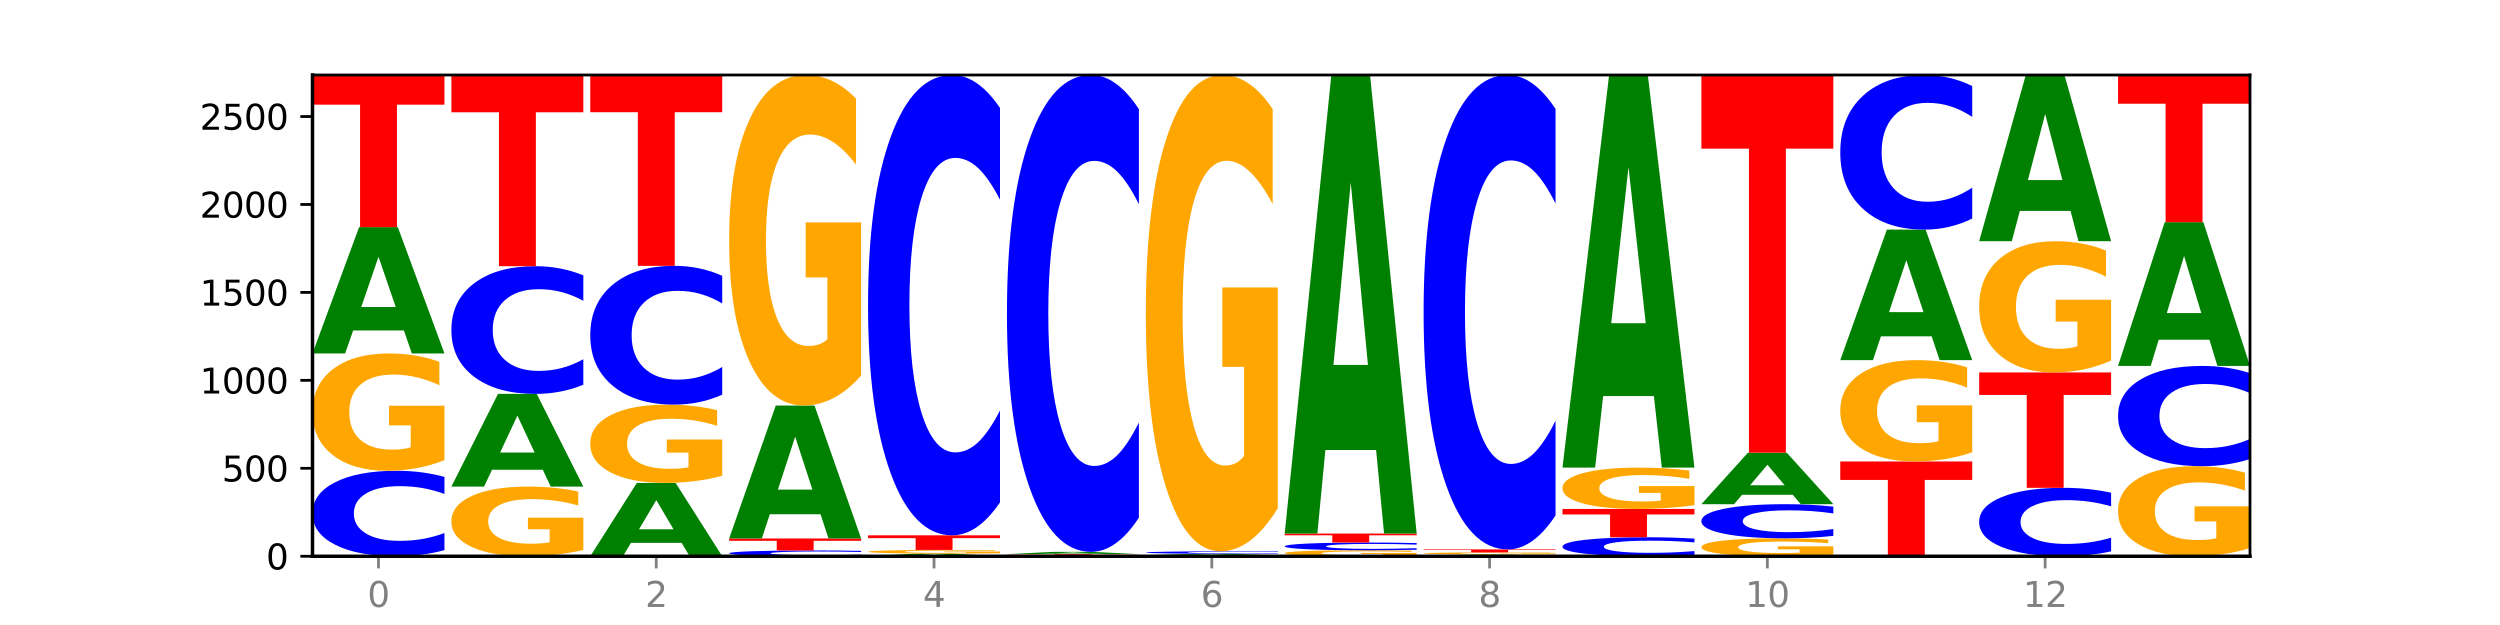 <?xml version="1.0" encoding="utf-8" standalone="no"?>
<!DOCTYPE svg PUBLIC "-//W3C//DTD SVG 1.1//EN"
  "http://www.w3.org/Graphics/SVG/1.1/DTD/svg11.dtd">
<svg xmlns:xlink="http://www.w3.org/1999/xlink" width="720pt" height="180pt" viewBox="0 0 720 180" xmlns="http://www.w3.org/2000/svg" version="1.1">
 <defs>
  <style type="text/css">*{stroke-linejoin: round; stroke-linecap: butt}</style>
 </defs>
 <g id="figure_1">
  <g id="patch_1">
   <path d="M 0 180 
L 720 180 
L 720 0 
L 0 0 
z
" style="fill: #ffffff"/>
  </g>
  <g id="axes_1">
   <g id="patch_2">
    <path d="M 90 160.2 
L 648 160.2 
L 648 21.6 
L 90 21.6 
z
" style="fill: #ffffff"/>
   </g>
   <g id="line2d_1">
    <path d="M 90 160.2 
L 648 160.2 
" clip-path="url(#p79a92d35d5)" style="fill: none; stroke: #000000; stroke-width: 0.5; stroke-linecap: square"/>
   </g>
   <g id="patch_3">
    <path d="M 128 158.435 
Q 124.821 159.31 121.384 159.752 
Q 117.947 160.2 114.204 160.2 
Q 103.04 160.2 96.52 156.884 
Q 90 153.568 90 147.898 
Q 90 142.207 96.52 138.896 
Q 103.04 135.58 114.204 135.58 
Q 117.947 135.58 121.384 136.028 
Q 124.821 136.47 128 137.345 
L 128 142.253 
Q 124.793 141.093 121.681 140.554 
Q 118.569 140.015 115.132 140.015 
Q 108.966 140.015 105.434 142.115 
Q 101.91 144.211 101.91 147.898 
Q 101.91 151.57 105.434 153.67 
Q 108.966 155.765 115.132 155.765 
Q 118.569 155.765 121.681 155.226 
Q 124.793 154.682 128 153.523 
L 128 158.435 
z
" clip-path="url(#p79a92d35d5)" style="fill: #0000ff"/>
   </g>
   <g id="patch_4">
    <path d="M 128 132.523 
Q 124.168 134.052 120.046 134.819 
Q 115.924 135.58 111.529 135.58 
Q 101.599 135.58 95.8 131.029 
Q 90 126.479 90 118.696 
Q 90 110.823 95.902 106.307 
Q 101.812 101.791 112.091 101.791 
Q 116.052 101.791 119.68 102.406 
Q 123.316 103.013 126.535 104.213 
L 126.535 110.949 
Q 123.214 109.406 119.926 108.646 
Q 116.639 107.878 113.335 107.878 
Q 107.22 107.878 103.907 110.684 
Q 100.594 113.482 100.594 118.696 
Q 100.594 123.861 103.788 126.681 
Q 106.982 129.494 112.858 129.494 
Q 114.459 129.494 115.83 129.333 
Q 117.201 129.166 118.291 128.817 
L 118.291 122.493 
L 112.032 122.493 
L 112.032 116.861 
L 128 116.861 
L 128 132.523 
z
" clip-path="url(#p79a92d35d5)" style="fill: #ffa600"/>
   </g>
   <g id="patch_5">
    <path d="M 116.323 95.166 
L 101.708 95.166 
L 99.401 101.791 
L 90 101.791 
L 103.425 65.419 
L 114.575 65.419 
L 128 101.791 
L 118.607 101.791 
L 116.323 95.166 
z
M 104.039 88.415 
L 113.969 88.415 
L 109.012 73.947 
L 104.039 88.415 
z
" clip-path="url(#p79a92d35d5)" style="fill: #008000"/>
   </g>
   <g id="patch_6">
    <path d="M 90 21.6 
L 128 21.6 
L 128 30.146 
L 114.329 30.146 
L 114.329 65.419 
L 103.698 65.419 
L 103.698 30.146 
L 90 30.146 
L 90 21.6 
z
" clip-path="url(#p79a92d35d5)" style="fill: #ff0000"/>
   </g>
   <g id="patch_7">
    <path d="M 168 158.385 
Q 164.168 159.292 160.046 159.748 
Q 155.924 160.2 151.529 160.2 
Q 141.599 160.2 135.8 157.498 
Q 130 154.796 130 150.176 
Q 130 145.502 135.902 142.821 
Q 141.812 140.139 152.091 140.139 
Q 156.052 140.139 159.68 140.504 
Q 163.316 140.865 166.535 141.577 
L 166.535 145.576 
Q 163.214 144.66 159.926 144.209 
Q 156.639 143.753 153.335 143.753 
Q 147.22 143.753 143.907 145.419 
Q 140.594 147.08 140.594 150.176 
Q 140.594 153.242 143.788 154.917 
Q 146.982 156.587 152.858 156.587 
Q 154.459 156.587 155.83 156.491 
Q 157.201 156.392 158.291 156.185 
L 158.291 152.43 
L 152.032 152.43 
L 152.032 149.086 
L 168 149.086 
L 168 158.385 
z
" clip-path="url(#p79a92d35d5)" style="fill: #ffa600"/>
   </g>
   <g id="patch_8">
    <path d="M 156.323 135.276 
L 141.708 135.276 
L 139.401 140.139 
L 130 140.139 
L 143.425 113.443 
L 154.575 113.443 
L 168 140.139 
L 158.607 140.139 
L 156.323 135.276 
z
M 144.039 130.321 
L 153.969 130.321 
L 149.012 119.702 
L 144.039 130.321 
z
" clip-path="url(#p79a92d35d5)" style="fill: #008000"/>
   </g>
   <g id="patch_9">
    <path d="M 168 110.807 
Q 164.821 112.113 161.384 112.774 
Q 157.947 113.443 154.204 113.443 
Q 143.04 113.443 136.52 108.489 
Q 130 103.536 130 95.065 
Q 130 86.564 136.52 81.618 
Q 143.04 76.665 154.204 76.665 
Q 157.947 76.665 161.384 77.334 
Q 164.821 77.995 168 79.301 
L 168 86.633 
Q 164.793 84.9 161.681 84.095 
Q 158.569 83.29 155.132 83.29 
Q 148.966 83.29 145.434 86.427 
Q 141.91 89.557 141.91 95.065 
Q 141.91 100.55 145.434 103.688 
Q 148.966 106.818 155.132 106.818 
Q 158.569 106.818 161.681 106.013 
Q 164.793 105.2 168 103.468 
L 168 110.807 
z
" clip-path="url(#p79a92d35d5)" style="fill: #0000ff"/>
   </g>
   <g id="patch_10">
    <path d="M 130 21.6 
L 168 21.6 
L 168 32.339 
L 154.329 32.339 
L 154.329 76.665 
L 143.698 76.665 
L 143.698 32.339 
L 130 32.339 
L 130 21.6 
z
" clip-path="url(#p79a92d35d5)" style="fill: #ff0000"/>
   </g>
   <g id="patch_11">
    <path d="M 196.323 156.352 
L 181.708 156.352 
L 179.401 160.2 
L 170 160.2 
L 183.425 139.076 
L 194.575 139.076 
L 208 160.2 
L 198.607 160.2 
L 196.323 156.352 
z
M 184.039 152.431 
L 193.969 152.431 
L 189.012 144.029 
L 184.039 152.431 
z
" clip-path="url(#p79a92d35d5)" style="fill: #008000"/>
   </g>
   <g id="patch_12">
    <path d="M 208 137.036 
Q 204.168 138.056 200.046 138.568 
Q 195.924 139.076 191.529 139.076 
Q 181.599 139.076 175.8 136.04 
Q 170 133.003 170 127.811 
Q 170 122.559 175.902 119.546 
Q 181.812 116.533 192.091 116.533 
Q 196.052 116.533 199.68 116.943 
Q 203.316 117.348 206.535 118.149 
L 206.535 122.642 
Q 203.214 121.613 199.926 121.106 
Q 196.639 120.593 193.335 120.593 
Q 187.22 120.593 183.907 122.465 
Q 180.594 124.333 180.594 127.811 
Q 180.594 131.257 183.788 133.138 
Q 186.982 135.015 192.858 135.015 
Q 194.459 135.015 195.83 134.908 
Q 197.201 134.796 198.291 134.563 
L 198.291 130.344 
L 192.032 130.344 
L 192.032 126.587 
L 208 126.587 
L 208 137.036 
z
" clip-path="url(#p79a92d35d5)" style="fill: #ffa600"/>
   </g>
   <g id="patch_13">
    <path d="M 208 113.668 
Q 204.821 115.088 201.384 115.806 
Q 197.947 116.533 194.204 116.533 
Q 183.04 116.533 176.52 111.15 
Q 170 105.767 170 96.561 
Q 170 87.322 176.52 81.947 
Q 183.04 76.564 194.204 76.564 
Q 197.947 76.564 201.384 77.29 
Q 204.821 78.009 208 79.429 
L 208 87.396 
Q 204.793 85.514 201.681 84.639 
Q 198.569 83.763 195.132 83.763 
Q 188.966 83.763 185.434 87.173 
Q 181.91 90.575 181.91 96.561 
Q 181.91 102.522 185.434 105.932 
Q 188.966 109.333 195.132 109.333 
Q 198.569 109.333 201.681 108.458 
Q 204.793 107.575 208 105.692 
L 208 113.668 
z
" clip-path="url(#p79a92d35d5)" style="fill: #0000ff"/>
   </g>
   <g id="patch_14">
    <path d="M 170 21.6 
L 208 21.6 
L 208 32.319 
L 194.329 32.319 
L 194.329 76.564 
L 183.698 76.564 
L 183.698 32.319 
L 170 32.319 
L 170 21.6 
z
" clip-path="url(#p79a92d35d5)" style="fill: #ff0000"/>
   </g>
   <g id="patch_15">
    <path d="M 248 160.08 
Q 244.821 160.14 241.384 160.17 
Q 237.947 160.2 234.204 160.2 
Q 223.04 160.2 216.52 159.975 
Q 210 159.75 210 159.365 
Q 210 158.978 216.52 158.753 
Q 223.04 158.528 234.204 158.528 
Q 237.947 158.528 241.384 158.559 
Q 244.821 158.589 248 158.648 
L 248 158.981 
Q 244.793 158.903 241.681 158.866 
Q 238.569 158.829 235.132 158.829 
Q 228.966 158.829 225.434 158.972 
Q 221.91 159.114 221.91 159.365 
Q 221.91 159.614 225.434 159.757 
Q 228.966 159.899 235.132 159.899 
Q 238.569 159.899 241.681 159.862 
Q 244.793 159.825 248 159.747 
L 248 160.08 
z
" clip-path="url(#p79a92d35d5)" style="fill: #0000ff"/>
   </g>
   <g id="patch_16">
    <path d="M 210 155.084 
L 248 155.084 
L 248 155.755 
L 234.329 155.755 
L 234.329 158.528 
L 223.698 158.528 
L 223.698 155.755 
L 210 155.755 
L 210 155.084 
z
" clip-path="url(#p79a92d35d5)" style="fill: #ff0000"/>
   </g>
   <g id="patch_17">
    <path d="M 236.323 148.107 
L 221.708 148.107 
L 219.401 155.084 
L 210 155.084 
L 223.425 116.786 
L 234.575 116.786 
L 248 155.084 
L 238.607 155.084 
L 236.323 148.107 
z
M 224.039 140.999 
L 233.969 140.999 
L 229.012 125.765 
L 224.039 140.999 
z
" clip-path="url(#p79a92d35d5)" style="fill: #008000"/>
   </g>
   <g id="patch_18">
    <path d="M 248 108.174 
Q 244.168 112.48 240.046 114.643 
Q 235.924 116.786 231.529 116.786 
Q 221.599 116.786 215.8 103.966 
Q 210 91.146 210 69.223 
Q 210 47.043 215.902 34.322 
Q 221.812 21.6 232.091 21.6 
Q 236.052 21.6 239.68 23.33 
Q 243.316 25.041 246.535 28.423 
L 246.535 47.397 
Q 243.214 43.052 239.926 40.909 
Q 236.639 38.746 233.335 38.746 
Q 227.22 38.746 223.907 46.65 
Q 220.594 54.535 220.594 69.223 
Q 220.594 83.773 223.788 91.716 
Q 226.982 99.64 232.858 99.64 
Q 234.459 99.64 235.83 99.188 
Q 237.201 98.716 238.291 97.733 
L 238.291 79.919 
L 232.032 79.919 
L 232.032 64.051 
L 248 64.051 
L 248 108.174 
z
" clip-path="url(#p79a92d35d5)" style="fill: #ffa600"/>
   </g>
   <g id="patch_19">
    <path d="M 276.323 160.062 
L 261.708 160.062 
L 259.401 160.2 
L 250 160.2 
L 263.425 159.44 
L 274.575 159.44 
L 288 160.2 
L 278.607 160.2 
L 276.323 160.062 
z
M 264.039 159.921 
L 273.969 159.921 
L 269.012 159.618 
L 264.039 159.921 
z
" clip-path="url(#p79a92d35d5)" style="fill: #008000"/>
   </g>
   <g id="patch_20">
    <path d="M 288 159.344 
Q 284.168 159.392 280.046 159.416 
Q 275.924 159.44 271.529 159.44 
Q 261.599 159.44 255.8 159.297 
Q 250 159.154 250 158.909 
Q 250 158.661 255.902 158.518 
Q 261.812 158.376 272.091 158.376 
Q 276.052 158.376 279.68 158.396 
Q 283.316 158.415 286.535 158.453 
L 286.535 158.665 
Q 283.214 158.616 279.926 158.592 
Q 276.639 158.568 273.335 158.568 
Q 267.22 158.568 263.907 158.656 
Q 260.594 158.744 260.594 158.909 
Q 260.594 159.071 263.788 159.16 
Q 266.982 159.249 272.858 159.249 
Q 274.459 159.249 275.83 159.243 
Q 277.201 159.238 278.291 159.227 
L 278.291 159.028 
L 272.032 159.028 
L 272.032 158.851 
L 288 158.851 
L 288 159.344 
z
" clip-path="url(#p79a92d35d5)" style="fill: #ffa600"/>
   </g>
   <g id="patch_21">
    <path d="M 250 154.172 
L 288 154.172 
L 288 154.992 
L 274.329 154.992 
L 274.329 158.376 
L 263.698 158.376 
L 263.698 154.992 
L 250 154.992 
L 250 154.172 
z
" clip-path="url(#p79a92d35d5)" style="fill: #ff0000"/>
   </g>
   <g id="patch_22">
    <path d="M 288 144.669 
Q 284.821 149.379 281.384 151.762 
Q 277.947 154.172 274.204 154.172 
Q 263.04 154.172 256.52 136.317 
Q 250 118.461 250 87.927 
Q 250 57.283 256.52 39.455 
Q 263.04 21.6 274.204 21.6 
Q 277.947 21.6 281.384 24.01 
Q 284.821 26.392 288 31.103 
L 288 57.529 
Q 284.793 51.286 281.681 48.383 
Q 278.569 45.48 275.132 45.48 
Q 268.966 45.48 265.434 56.79 
Q 261.91 68.073 261.91 87.927 
Q 261.91 107.699 265.434 119.009 
Q 268.966 130.292 275.132 130.292 
Q 278.569 130.292 281.681 127.389 
Q 284.793 124.459 288 118.215 
L 288 144.669 
z
" clip-path="url(#p79a92d35d5)" style="fill: #0000ff"/>
   </g>
   <g id="patch_23">
    <path d="M 328 160.182 
Q 324.168 160.191 320.046 160.195 
Q 315.924 160.2 311.529 160.2 
Q 301.599 160.2 295.8 160.173 
Q 290 160.145 290 160.099 
Q 290 160.052 295.902 160.024 
Q 301.812 159.997 312.091 159.997 
Q 316.052 159.997 319.68 160.001 
Q 323.316 160.005 326.535 160.012 
L 326.535 160.052 
Q 323.214 160.043 319.926 160.038 
Q 316.639 160.034 313.335 160.034 
Q 307.22 160.034 303.907 160.051 
Q 300.594 160.067 300.594 160.099 
Q 300.594 160.13 303.788 160.147 
Q 306.982 160.163 312.858 160.163 
Q 314.459 160.163 315.83 160.163 
Q 317.201 160.162 318.291 160.159 
L 318.291 160.122 
L 312.032 160.122 
L 312.032 160.088 
L 328 160.088 
L 328 160.182 
z
" clip-path="url(#p79a92d35d5)" style="fill: #ffa600"/>
   </g>
   <g id="patch_24">
    <path d="M 290 159.592 
L 328 159.592 
L 328 159.671 
L 314.329 159.671 
L 314.329 159.997 
L 303.698 159.997 
L 303.698 159.671 
L 290 159.671 
L 290 159.592 
z
" clip-path="url(#p79a92d35d5)" style="fill: #ff0000"/>
   </g>
   <g id="patch_25">
    <path d="M 316.323 159.472 
L 301.708 159.472 
L 299.401 159.592 
L 290 159.592 
L 303.425 158.934 
L 314.575 158.934 
L 328 159.592 
L 318.607 159.592 
L 316.323 159.472 
z
M 304.039 159.35 
L 313.969 159.35 
L 309.012 159.088 
L 304.039 159.35 
z
" clip-path="url(#p79a92d35d5)" style="fill: #008000"/>
   </g>
   <g id="patch_26">
    <path d="M 328 149.09 
Q 324.821 153.969 321.384 156.437 
Q 317.947 158.934 314.204 158.934 
Q 303.04 158.934 296.52 140.437 
Q 290 121.941 290 90.309 
Q 290 58.565 296.52 40.096 
Q 303.04 21.6 314.204 21.6 
Q 317.947 21.6 321.384 24.096 
Q 324.821 26.565 328 31.444 
L 328 58.82 
Q 324.793 52.352 321.681 49.345 
Q 318.569 46.338 315.132 46.338 
Q 308.966 46.338 305.434 58.054 
Q 301.91 69.742 301.91 90.309 
Q 301.91 110.792 305.434 122.508 
Q 308.966 134.196 315.132 134.196 
Q 318.569 134.196 321.681 131.189 
Q 324.793 128.153 328 121.685 
L 328 149.09 
z
" clip-path="url(#p79a92d35d5)" style="fill: #0000ff"/>
   </g>
   <g id="patch_27">
    <path d="M 330 159.896 
L 368 159.896 
L 368 159.955 
L 354.329 159.955 
L 354.329 160.2 
L 343.698 160.2 
L 343.698 159.955 
L 330 159.955 
L 330 159.896 
z
" clip-path="url(#p79a92d35d5)" style="fill: #ff0000"/>
   </g>
   <g id="patch_28">
    <path d="M 356.323 159.822 
L 341.708 159.822 
L 339.401 159.896 
L 330 159.896 
L 343.425 159.491 
L 354.575 159.491 
L 368 159.896 
L 358.607 159.896 
L 356.323 159.822 
z
M 344.039 159.747 
L 353.969 159.747 
L 349.012 159.586 
L 344.039 159.747 
z
" clip-path="url(#p79a92d35d5)" style="fill: #008000"/>
   </g>
   <g id="patch_29">
    <path d="M 368 159.44 
Q 364.821 159.465 361.384 159.478 
Q 357.947 159.491 354.204 159.491 
Q 343.04 159.491 336.52 159.395 
Q 330 159.3 330 159.136 
Q 330 158.972 336.52 158.877 
Q 343.04 158.782 354.204 158.782 
Q 357.947 158.782 361.384 158.794 
Q 364.821 158.807 368 158.832 
L 368 158.974 
Q 364.793 158.94 361.681 158.925 
Q 358.569 158.909 355.132 158.909 
Q 348.966 158.909 345.434 158.97 
Q 341.91 159.03 341.91 159.136 
Q 341.91 159.242 345.434 159.303 
Q 348.966 159.363 355.132 159.363 
Q 358.569 159.363 361.681 159.348 
Q 364.793 159.332 368 159.298 
L 368 159.44 
z
" clip-path="url(#p79a92d35d5)" style="fill: #0000ff"/>
   </g>
   <g id="patch_30">
    <path d="M 368 146.37 
Q 364.168 152.576 360.046 155.693 
Q 355.924 158.782 351.529 158.782 
Q 341.599 158.782 335.8 140.306 
Q 330 121.83 330 90.233 
Q 330 58.269 335.902 39.934 
Q 341.812 21.6 352.091 21.6 
Q 356.052 21.6 359.68 24.094 
Q 363.316 26.559 366.535 31.433 
L 366.535 58.779 
Q 363.214 52.516 359.926 49.427 
Q 356.639 46.31 353.335 46.31 
Q 347.22 46.31 343.907 57.702 
Q 340.594 69.065 340.594 90.233 
Q 340.594 111.203 343.788 122.651 
Q 346.982 134.071 352.858 134.071 
Q 354.459 134.071 355.83 133.42 
Q 357.201 132.739 358.291 131.323 
L 358.291 105.649 
L 352.032 105.649 
L 352.032 82.781 
L 368 82.781 
L 368 146.37 
z
" clip-path="url(#p79a92d35d5)" style="fill: #ffa600"/>
   </g>
   <g id="patch_31">
    <path d="M 408 160.044 
Q 404.168 160.122 400.046 160.161 
Q 395.924 160.2 391.529 160.2 
Q 381.599 160.2 375.8 159.968 
Q 370 159.736 370 159.339 
Q 370 158.938 375.902 158.708 
Q 381.812 158.478 392.091 158.478 
Q 396.052 158.478 399.68 158.509 
Q 403.316 158.54 406.535 158.601 
L 406.535 158.944 
Q 403.214 158.866 399.926 158.827 
Q 396.639 158.788 393.335 158.788 
Q 387.22 158.788 383.907 158.931 
Q 380.594 159.074 380.594 159.339 
Q 380.594 159.603 383.788 159.746 
Q 386.982 159.89 392.858 159.89 
Q 394.459 159.89 395.83 159.882 
Q 397.201 159.873 398.291 159.855 
L 398.291 159.533 
L 392.032 159.533 
L 392.032 159.246 
L 408 159.246 
L 408 160.044 
z
" clip-path="url(#p79a92d35d5)" style="fill: #ffa600"/>
   </g>
   <g id="patch_32">
    <path d="M 408 158.318 
Q 404.821 158.397 401.384 158.437 
Q 397.947 158.478 394.204 158.478 
Q 383.04 158.478 376.52 158.177 
Q 370 157.877 370 157.364 
Q 370 156.849 376.52 156.549 
Q 383.04 156.249 394.204 156.249 
Q 397.947 156.249 401.384 156.289 
Q 404.821 156.329 408 156.408 
L 408 156.853 
Q 404.793 156.748 401.681 156.699 
Q 398.569 156.65 395.132 156.65 
Q 388.966 156.65 385.434 156.84 
Q 381.91 157.03 381.91 157.364 
Q 381.91 157.696 385.434 157.886 
Q 388.966 158.076 395.132 158.076 
Q 398.569 158.076 401.681 158.027 
Q 404.793 157.978 408 157.873 
L 408 158.318 
z
" clip-path="url(#p79a92d35d5)" style="fill: #0000ff"/>
   </g>
   <g id="patch_33">
    <path d="M 370 153.665 
L 408 153.665 
L 408 154.169 
L 394.329 154.169 
L 394.329 156.249 
L 383.698 156.249 
L 383.698 154.169 
L 370 154.169 
L 370 153.665 
z
" clip-path="url(#p79a92d35d5)" style="fill: #ff0000"/>
   </g>
   <g id="patch_34">
    <path d="M 396.323 129.607 
L 381.708 129.607 
L 379.401 153.665 
L 370 153.665 
L 383.425 21.6 
L 394.575 21.6 
L 408 153.665 
L 398.607 153.665 
L 396.323 129.607 
z
M 384.039 105.096 
L 393.969 105.096 
L 389.012 52.564 
L 384.039 105.096 
z
" clip-path="url(#p79a92d35d5)" style="fill: #008000"/>
   </g>
   <g id="patch_35">
    <path d="M 436.323 160.108 
L 421.708 160.108 
L 419.401 160.2 
L 410 160.2 
L 423.425 159.693 
L 434.575 159.693 
L 448 160.2 
L 438.607 160.2 
L 436.323 160.108 
z
M 424.039 160.014 
L 433.969 160.014 
L 429.012 159.812 
L 424.039 160.014 
z
" clip-path="url(#p79a92d35d5)" style="fill: #008000"/>
   </g>
   <g id="patch_36">
    <path d="M 448 159.638 
Q 444.168 159.666 440.046 159.68 
Q 435.924 159.693 431.529 159.693 
Q 421.599 159.693 415.8 159.612 
Q 410 159.53 410 159.39 
Q 410 159.248 415.902 159.167 
Q 421.812 159.086 432.091 159.086 
Q 436.052 159.086 439.68 159.097 
Q 443.316 159.108 446.535 159.129 
L 446.535 159.25 
Q 443.214 159.223 439.926 159.209 
Q 436.639 159.195 433.335 159.195 
Q 427.22 159.195 423.907 159.246 
Q 420.594 159.296 420.594 159.39 
Q 420.594 159.483 423.788 159.533 
Q 426.982 159.584 432.858 159.584 
Q 434.459 159.584 435.83 159.581 
Q 437.201 159.578 438.291 159.572 
L 438.291 159.458 
L 432.032 159.458 
L 432.032 159.357 
L 448 159.357 
L 448 159.638 
z
" clip-path="url(#p79a92d35d5)" style="fill: #ffa600"/>
   </g>
   <g id="patch_37">
    <path d="M 410 158.224 
L 448 158.224 
L 448 158.392 
L 434.329 158.392 
L 434.329 159.086 
L 423.698 159.086 
L 423.698 158.392 
L 410 158.392 
L 410 158.224 
z
" clip-path="url(#p79a92d35d5)" style="fill: #ff0000"/>
   </g>
   <g id="patch_38">
    <path d="M 448 148.431 
Q 444.821 153.285 441.384 155.741 
Q 437.947 158.224 434.204 158.224 
Q 423.04 158.224 416.52 139.823 
Q 410 121.422 410 89.955 
Q 410 58.374 416.52 40.001 
Q 423.04 21.6 434.204 21.6 
Q 437.947 21.6 441.384 24.084 
Q 444.821 26.539 448 31.393 
L 448 58.628 
Q 444.793 52.193 441.681 49.201 
Q 438.569 46.21 435.132 46.21 
Q 428.966 46.21 425.434 57.866 
Q 421.91 69.493 421.91 89.955 
Q 421.91 110.331 425.434 121.987 
Q 428.966 133.614 435.132 133.614 
Q 438.569 133.614 441.681 130.623 
Q 444.793 127.603 448 121.168 
L 448 148.431 
z
" clip-path="url(#p79a92d35d5)" style="fill: #0000ff"/>
   </g>
   <g id="patch_39">
    <path d="M 488 159.808 
Q 484.821 160.002 481.384 160.101 
Q 477.947 160.2 474.204 160.2 
Q 463.04 160.2 456.52 159.463 
Q 450 158.726 450 157.466 
Q 450 156.202 456.52 155.466 
Q 463.04 154.729 474.204 154.729 
Q 477.947 154.729 481.384 154.828 
Q 484.821 154.927 488 155.121 
L 488 156.212 
Q 484.793 155.954 481.681 155.834 
Q 478.569 155.714 475.132 155.714 
Q 468.966 155.714 465.434 156.181 
Q 461.91 156.647 461.91 157.466 
Q 461.91 158.282 465.434 158.749 
Q 468.966 159.215 475.132 159.215 
Q 478.569 159.215 481.681 159.095 
Q 484.793 158.974 488 158.716 
L 488 159.808 
z
" clip-path="url(#p79a92d35d5)" style="fill: #0000ff"/>
   </g>
   <g id="patch_40">
    <path d="M 450 146.573 
L 488 146.573 
L 488 148.164 
L 474.329 148.164 
L 474.329 154.729 
L 463.698 154.729 
L 463.698 148.164 
L 450 148.164 
L 450 146.573 
z
" clip-path="url(#p79a92d35d5)" style="fill: #ff0000"/>
   </g>
   <g id="patch_41">
    <path d="M 488 145.496 
Q 484.168 146.034 480.046 146.305 
Q 475.924 146.573 471.529 146.573 
Q 461.599 146.573 455.8 144.97 
Q 450 143.366 450 140.624 
Q 450 137.851 455.902 136.259 
Q 461.812 134.668 472.091 134.668 
Q 476.052 134.668 479.68 134.885 
Q 483.316 135.099 486.535 135.522 
L 486.535 137.895 
Q 483.214 137.351 479.926 137.083 
Q 476.639 136.813 473.335 136.813 
Q 467.22 136.813 463.907 137.801 
Q 460.594 138.787 460.594 140.624 
Q 460.594 142.444 463.788 143.438 
Q 466.982 144.429 472.858 144.429 
Q 474.459 144.429 475.83 144.372 
Q 477.201 144.313 478.291 144.19 
L 478.291 141.962 
L 472.032 141.962 
L 472.032 139.978 
L 488 139.978 
L 488 145.496 
z
" clip-path="url(#p79a92d35d5)" style="fill: #ffa600"/>
   </g>
   <g id="patch_42">
    <path d="M 476.323 114.071 
L 461.708 114.071 
L 459.401 134.668 
L 450 134.668 
L 463.425 21.6 
L 474.575 21.6 
L 488 134.668 
L 478.607 134.668 
L 476.323 114.071 
z
M 464.039 93.086 
L 473.969 93.086 
L 469.012 48.11 
L 464.039 93.086 
z
" clip-path="url(#p79a92d35d5)" style="fill: #008000"/>
   </g>
   <g id="patch_43">
    <path d="M 528 159.732 
Q 524.168 159.966 520.046 160.084 
Q 515.924 160.2 511.529 160.2 
Q 501.599 160.2 495.8 159.504 
Q 490 158.808 490 157.618 
Q 490 156.414 495.902 155.723 
Q 501.812 155.033 512.091 155.033 
Q 516.052 155.033 519.68 155.127 
Q 523.316 155.22 526.535 155.403 
L 526.535 156.433 
Q 523.214 156.197 519.926 156.081 
Q 516.639 155.964 513.335 155.964 
Q 507.22 155.964 503.907 156.393 
Q 500.594 156.821 500.594 157.618 
Q 500.594 158.408 503.788 158.839 
Q 506.982 159.269 512.858 159.269 
Q 514.459 159.269 515.83 159.245 
Q 517.201 159.219 518.291 159.166 
L 518.291 158.199 
L 512.032 158.199 
L 512.032 157.337 
L 528 157.337 
L 528 159.732 
z
" clip-path="url(#p79a92d35d5)" style="fill: #ffa600"/>
   </g>
   <g id="patch_44">
    <path d="M 528 154.328 
Q 524.821 154.678 521.384 154.854 
Q 517.947 155.033 514.204 155.033 
Q 503.04 155.033 496.52 153.709 
Q 490 152.386 490 150.122 
Q 490 147.85 496.52 146.529 
Q 503.04 145.205 514.204 145.205 
Q 517.947 145.205 521.384 145.384 
Q 524.821 145.561 528 145.91 
L 528 147.869 
Q 524.793 147.406 521.681 147.191 
Q 518.569 146.975 515.132 146.975 
Q 508.966 146.975 505.434 147.814 
Q 501.91 148.65 501.91 150.122 
Q 501.91 151.588 505.434 152.426 
Q 508.966 153.263 515.132 153.263 
Q 518.569 153.263 521.681 153.047 
Q 524.793 152.83 528 152.367 
L 528 154.328 
z
" clip-path="url(#p79a92d35d5)" style="fill: #0000ff"/>
   </g>
   <g id="patch_45">
    <path d="M 516.323 142.501 
L 501.708 142.501 
L 499.401 145.205 
L 490 145.205 
L 503.425 130.363 
L 514.575 130.363 
L 528 145.205 
L 518.607 145.205 
L 516.323 142.501 
z
M 504.039 139.747 
L 513.969 139.747 
L 509.012 133.843 
L 504.039 139.747 
z
" clip-path="url(#p79a92d35d5)" style="fill: #008000"/>
   </g>
   <g id="patch_46">
    <path d="M 490 21.6 
L 528 21.6 
L 528 42.812 
L 514.329 42.812 
L 514.329 130.363 
L 503.698 130.363 
L 503.698 42.812 
L 490 42.812 
L 490 21.6 
z
" clip-path="url(#p79a92d35d5)" style="fill: #ff0000"/>
   </g>
   <g id="patch_47">
    <path d="M 530 132.895 
L 568 132.895 
L 568 138.221 
L 554.329 138.221 
L 554.329 160.2 
L 543.698 160.2 
L 543.698 138.221 
L 530 138.221 
L 530 132.895 
z
" clip-path="url(#p79a92d35d5)" style="fill: #ff0000"/>
   </g>
   <g id="patch_48">
    <path d="M 568 130.255 
Q 564.168 131.575 560.046 132.238 
Q 555.924 132.895 551.529 132.895 
Q 541.599 132.895 535.8 128.965 
Q 530 125.036 530 118.315 
Q 530 111.516 535.902 107.616 
Q 541.812 103.716 552.091 103.716 
Q 556.052 103.716 559.68 104.247 
Q 563.316 104.771 566.535 105.808 
L 566.535 111.624 
Q 563.214 110.292 559.926 109.635 
Q 556.639 108.972 553.335 108.972 
Q 547.22 108.972 543.907 111.395 
Q 540.594 113.812 540.594 118.315 
Q 540.594 122.775 543.788 125.21 
Q 546.982 127.639 552.858 127.639 
Q 554.459 127.639 555.83 127.501 
Q 557.201 127.356 558.291 127.055 
L 558.291 121.594 
L 552.032 121.594 
L 552.032 116.73 
L 568 116.73 
L 568 130.255 
z
" clip-path="url(#p79a92d35d5)" style="fill: #ffa600"/>
   </g>
   <g id="patch_49">
    <path d="M 556.323 96.869 
L 541.708 96.869 
L 539.401 103.716 
L 530 103.716 
L 543.425 66.128 
L 554.575 66.128 
L 568 103.716 
L 558.607 103.716 
L 556.323 96.869 
z
M 544.039 89.893 
L 553.969 89.893 
L 549.012 74.941 
L 544.039 89.893 
z
" clip-path="url(#p79a92d35d5)" style="fill: #008000"/>
   </g>
   <g id="patch_50">
    <path d="M 568 62.937 
Q 564.821 64.519 561.384 65.319 
Q 557.947 66.128 554.204 66.128 
Q 543.04 66.128 536.52 60.131 
Q 530 54.134 530 43.878 
Q 530 33.585 536.52 27.597 
Q 543.04 21.6 554.204 21.6 
Q 557.947 21.6 561.384 22.409 
Q 564.821 23.21 568 24.792 
L 568 33.668 
Q 564.793 31.571 561.681 30.596 
Q 558.569 29.621 555.132 29.621 
Q 548.966 29.621 545.434 33.42 
Q 541.91 37.209 541.91 43.878 
Q 541.91 50.519 545.434 54.318 
Q 548.966 58.107 555.132 58.107 
Q 558.569 58.107 561.681 57.132 
Q 564.793 56.148 568 54.051 
L 568 62.937 
z
" clip-path="url(#p79a92d35d5)" style="fill: #0000ff"/>
   </g>
   <g id="patch_51">
    <path d="M 608 158.787 
Q 604.821 159.488 601.384 159.842 
Q 597.947 160.2 594.204 160.2 
Q 583.04 160.2 576.52 157.546 
Q 570 154.892 570 150.353 
Q 570 145.798 576.52 143.148 
Q 583.04 140.494 594.204 140.494 
Q 597.947 140.494 601.384 140.852 
Q 604.821 141.206 608 141.907 
L 608 145.835 
Q 604.793 144.907 601.681 144.475 
Q 598.569 144.044 595.132 144.044 
Q 588.966 144.044 585.434 145.725 
Q 581.91 147.402 581.91 150.353 
Q 581.91 153.292 585.434 154.973 
Q 588.966 156.65 595.132 156.65 
Q 598.569 156.65 601.681 156.219 
Q 604.793 155.783 608 154.855 
L 608 158.787 
z
" clip-path="url(#p79a92d35d5)" style="fill: #0000ff"/>
   </g>
   <g id="patch_52">
    <path d="M 570 107.263 
L 608 107.263 
L 608 113.744 
L 594.329 113.744 
L 594.329 140.494 
L 583.698 140.494 
L 583.698 113.744 
L 570 113.744 
L 570 107.263 
z
" clip-path="url(#p79a92d35d5)" style="fill: #ff0000"/>
   </g>
   <g id="patch_53">
    <path d="M 608 103.843 
Q 604.168 105.553 600.046 106.412 
Q 595.924 107.263 591.529 107.263 
Q 581.599 107.263 575.8 102.173 
Q 570 97.083 570 88.379 
Q 570 79.573 575.902 74.522 
Q 581.812 69.472 592.091 69.472 
Q 596.052 69.472 599.68 70.159 
Q 603.316 70.838 606.535 72.181 
L 606.535 79.714 
Q 603.214 77.988 599.926 77.138 
Q 596.639 76.279 593.335 76.279 
Q 587.22 76.279 583.907 79.417 
Q 580.594 82.547 580.594 88.379 
Q 580.594 94.156 583.788 97.309 
Q 586.982 100.455 592.858 100.455 
Q 594.459 100.455 595.83 100.276 
Q 597.201 100.088 598.291 99.698 
L 598.291 92.625 
L 592.032 92.625 
L 592.032 86.326 
L 608 86.326 
L 608 103.843 
z
" clip-path="url(#p79a92d35d5)" style="fill: #ffa600"/>
   </g>
   <g id="patch_54">
    <path d="M 596.323 60.751 
L 581.708 60.751 
L 579.401 69.472 
L 570 69.472 
L 583.425 21.6 
L 594.575 21.6 
L 608 69.472 
L 598.607 69.472 
L 596.323 60.751 
z
M 584.039 51.866 
L 593.969 51.866 
L 589.012 32.824 
L 584.039 51.866 
z
" clip-path="url(#p79a92d35d5)" style="fill: #008000"/>
   </g>
   <g id="patch_55">
    <path d="M 648 157.853 
Q 644.168 159.027 640.046 159.616 
Q 635.924 160.2 631.529 160.2 
Q 621.599 160.2 615.8 156.707 
Q 610 153.214 610 147.24 
Q 610 141.196 615.902 137.73 
Q 621.812 134.263 632.091 134.263 
Q 636.052 134.263 639.68 134.735 
Q 643.316 135.201 646.535 136.122 
L 646.535 141.293 
Q 643.214 140.108 639.926 139.524 
Q 636.639 138.935 633.335 138.935 
Q 627.22 138.935 623.907 141.089 
Q 620.594 143.237 620.594 147.24 
Q 620.594 151.204 623.788 153.369 
Q 626.982 155.528 632.858 155.528 
Q 634.459 155.528 635.83 155.405 
Q 637.201 155.276 638.291 155.008 
L 638.291 150.154 
L 632.032 150.154 
L 632.032 145.831 
L 648 145.831 
L 648 157.853 
z
" clip-path="url(#p79a92d35d5)" style="fill: #ffa600"/>
   </g>
   <g id="patch_56">
    <path d="M 648 132.193 
Q 644.821 133.219 641.384 133.738 
Q 637.947 134.263 634.204 134.263 
Q 623.04 134.263 616.52 130.374 
Q 610 126.485 610 119.835 
Q 610 113.16 616.52 109.277 
Q 623.04 105.388 634.204 105.388 
Q 637.947 105.388 641.384 105.913 
Q 644.821 106.432 648 107.458 
L 648 113.214 
Q 644.793 111.854 641.681 111.222 
Q 638.569 110.589 635.132 110.589 
Q 628.966 110.589 625.434 113.053 
Q 621.91 115.51 621.91 119.835 
Q 621.91 124.141 625.434 126.605 
Q 628.966 129.062 635.132 129.062 
Q 638.569 129.062 641.681 128.43 
Q 644.793 127.791 648 126.432 
L 648 132.193 
z
" clip-path="url(#p79a92d35d5)" style="fill: #0000ff"/>
   </g>
   <g id="patch_57">
    <path d="M 636.323 97.849 
L 621.708 97.849 
L 619.401 105.388 
L 610 105.388 
L 623.425 64.001 
L 634.575 64.001 
L 648 105.388 
L 638.607 105.388 
L 636.323 97.849 
z
M 624.039 90.167 
L 633.969 90.167 
L 629.012 73.704 
L 624.039 90.167 
z
" clip-path="url(#p79a92d35d5)" style="fill: #008000"/>
   </g>
   <g id="patch_58">
    <path d="M 610 21.6 
L 648 21.6 
L 648 29.869 
L 634.329 29.869 
L 634.329 64.001 
L 623.698 64.001 
L 623.698 29.869 
L 610 29.869 
L 610 21.6 
z
" clip-path="url(#p79a92d35d5)" style="fill: #ff0000"/>
   </g>
   <g id="matplotlib.axis_1">
    <g id="xtick_1">
     <g id="line2d_2">
      <defs>
       <path id="maa6cb1992b" d="M 0 0 
L 0 3.5 
" style="stroke: #808080; stroke-width: 0.8"/>
      </defs>
      <g>
       <use xlink:href="#maa6cb1992b" x="109" y="160.2" style="fill: #808080; stroke: #808080; stroke-width: 0.8"/>
      </g>
     </g>
     <g id="text_1">
      <!-- 0 -->
      <g style="fill: #808080" transform="translate(105.819 174.798) scale(0.1 -0.1)">
       <defs>
        <path id="DejaVuSans-30" d="M 2034 4250 
Q 1547 4250 1301 3770 
Q 1056 3291 1056 2328 
Q 1056 1369 1301 889 
Q 1547 409 2034 409 
Q 2525 409 2770 889 
Q 3016 1369 3016 2328 
Q 3016 3291 2770 3770 
Q 2525 4250 2034 4250 
z
M 2034 4750 
Q 2819 4750 3233 4129 
Q 3647 3509 3647 2328 
Q 3647 1150 3233 529 
Q 2819 -91 2034 -91 
Q 1250 -91 836 529 
Q 422 1150 422 2328 
Q 422 3509 836 4129 
Q 1250 4750 2034 4750 
z
" transform="scale(0.016)"/>
       </defs>
       <use xlink:href="#DejaVuSans-30"/>
      </g>
     </g>
    </g>
    <g id="xtick_2">
     <g id="line2d_3">
      <g>
       <use xlink:href="#maa6cb1992b" x="189" y="160.2" style="fill: #808080; stroke: #808080; stroke-width: 0.8"/>
      </g>
     </g>
     <g id="text_2">
      <!-- 2 -->
      <g style="fill: #808080" transform="translate(185.819 174.798) scale(0.1 -0.1)">
       <defs>
        <path id="DejaVuSans-32" d="M 1228 531 
L 3431 531 
L 3431 0 
L 469 0 
L 469 531 
Q 828 903 1448 1529 
Q 2069 2156 2228 2338 
Q 2531 2678 2651 2914 
Q 2772 3150 2772 3378 
Q 2772 3750 2511 3984 
Q 2250 4219 1831 4219 
Q 1534 4219 1204 4116 
Q 875 4013 500 3803 
L 500 4441 
Q 881 4594 1212 4672 
Q 1544 4750 1819 4750 
Q 2544 4750 2975 4387 
Q 3406 4025 3406 3419 
Q 3406 3131 3298 2873 
Q 3191 2616 2906 2266 
Q 2828 2175 2409 1742 
Q 1991 1309 1228 531 
z
" transform="scale(0.016)"/>
       </defs>
       <use xlink:href="#DejaVuSans-32"/>
      </g>
     </g>
    </g>
    <g id="xtick_3">
     <g id="line2d_4">
      <g>
       <use xlink:href="#maa6cb1992b" x="269" y="160.2" style="fill: #808080; stroke: #808080; stroke-width: 0.8"/>
      </g>
     </g>
     <g id="text_3">
      <!-- 4 -->
      <g style="fill: #808080" transform="translate(265.819 174.798) scale(0.1 -0.1)">
       <defs>
        <path id="DejaVuSans-34" d="M 2419 4116 
L 825 1625 
L 2419 1625 
L 2419 4116 
z
M 2253 4666 
L 3047 4666 
L 3047 1625 
L 3713 1625 
L 3713 1100 
L 3047 1100 
L 3047 0 
L 2419 0 
L 2419 1100 
L 313 1100 
L 313 1709 
L 2253 4666 
z
" transform="scale(0.016)"/>
       </defs>
       <use xlink:href="#DejaVuSans-34"/>
      </g>
     </g>
    </g>
    <g id="xtick_4">
     <g id="line2d_5">
      <g>
       <use xlink:href="#maa6cb1992b" x="349" y="160.2" style="fill: #808080; stroke: #808080; stroke-width: 0.8"/>
      </g>
     </g>
     <g id="text_4">
      <!-- 6 -->
      <g style="fill: #808080" transform="translate(345.819 174.798) scale(0.1 -0.1)">
       <defs>
        <path id="DejaVuSans-36" d="M 2113 2584 
Q 1688 2584 1439 2293 
Q 1191 2003 1191 1497 
Q 1191 994 1439 701 
Q 1688 409 2113 409 
Q 2538 409 2786 701 
Q 3034 994 3034 1497 
Q 3034 2003 2786 2293 
Q 2538 2584 2113 2584 
z
M 3366 4563 
L 3366 3988 
Q 3128 4100 2886 4159 
Q 2644 4219 2406 4219 
Q 1781 4219 1451 3797 
Q 1122 3375 1075 2522 
Q 1259 2794 1537 2939 
Q 1816 3084 2150 3084 
Q 2853 3084 3261 2657 
Q 3669 2231 3669 1497 
Q 3669 778 3244 343 
Q 2819 -91 2113 -91 
Q 1303 -91 875 529 
Q 447 1150 447 2328 
Q 447 3434 972 4092 
Q 1497 4750 2381 4750 
Q 2619 4750 2861 4703 
Q 3103 4656 3366 4563 
z
" transform="scale(0.016)"/>
       </defs>
       <use xlink:href="#DejaVuSans-36"/>
      </g>
     </g>
    </g>
    <g id="xtick_5">
     <g id="line2d_6">
      <g>
       <use xlink:href="#maa6cb1992b" x="429" y="160.2" style="fill: #808080; stroke: #808080; stroke-width: 0.8"/>
      </g>
     </g>
     <g id="text_5">
      <!-- 8 -->
      <g style="fill: #808080" transform="translate(425.819 174.798) scale(0.1 -0.1)">
       <defs>
        <path id="DejaVuSans-38" d="M 2034 2216 
Q 1584 2216 1326 1975 
Q 1069 1734 1069 1313 
Q 1069 891 1326 650 
Q 1584 409 2034 409 
Q 2484 409 2743 651 
Q 3003 894 3003 1313 
Q 3003 1734 2745 1975 
Q 2488 2216 2034 2216 
z
M 1403 2484 
Q 997 2584 770 2862 
Q 544 3141 544 3541 
Q 544 4100 942 4425 
Q 1341 4750 2034 4750 
Q 2731 4750 3128 4425 
Q 3525 4100 3525 3541 
Q 3525 3141 3298 2862 
Q 3072 2584 2669 2484 
Q 3125 2378 3379 2068 
Q 3634 1759 3634 1313 
Q 3634 634 3220 271 
Q 2806 -91 2034 -91 
Q 1263 -91 848 271 
Q 434 634 434 1313 
Q 434 1759 690 2068 
Q 947 2378 1403 2484 
z
M 1172 3481 
Q 1172 3119 1398 2916 
Q 1625 2713 2034 2713 
Q 2441 2713 2670 2916 
Q 2900 3119 2900 3481 
Q 2900 3844 2670 4047 
Q 2441 4250 2034 4250 
Q 1625 4250 1398 4047 
Q 1172 3844 1172 3481 
z
" transform="scale(0.016)"/>
       </defs>
       <use xlink:href="#DejaVuSans-38"/>
      </g>
     </g>
    </g>
    <g id="xtick_6">
     <g id="line2d_7">
      <g>
       <use xlink:href="#maa6cb1992b" x="509" y="160.2" style="fill: #808080; stroke: #808080; stroke-width: 0.8"/>
      </g>
     </g>
     <g id="text_6">
      <!-- 10 -->
      <g style="fill: #808080" transform="translate(502.637 174.798) scale(0.1 -0.1)">
       <defs>
        <path id="DejaVuSans-31" d="M 794 531 
L 1825 531 
L 1825 4091 
L 703 3866 
L 703 4441 
L 1819 4666 
L 2450 4666 
L 2450 531 
L 3481 531 
L 3481 0 
L 794 0 
L 794 531 
z
" transform="scale(0.016)"/>
       </defs>
       <use xlink:href="#DejaVuSans-31"/>
       <use xlink:href="#DejaVuSans-30" x="63.623"/>
      </g>
     </g>
    </g>
    <g id="xtick_7">
     <g id="line2d_8">
      <g>
       <use xlink:href="#maa6cb1992b" x="589" y="160.2" style="fill: #808080; stroke: #808080; stroke-width: 0.8"/>
      </g>
     </g>
     <g id="text_7">
      <!-- 12 -->
      <g style="fill: #808080" transform="translate(582.638 174.798) scale(0.1 -0.1)">
       <use xlink:href="#DejaVuSans-31"/>
       <use xlink:href="#DejaVuSans-32" x="63.623"/>
      </g>
     </g>
    </g>
   </g>
   <g id="matplotlib.axis_2">
    <g id="ytick_1">
     <g id="line2d_9">
      <defs>
       <path id="mf5051b26f6" d="M 0 0 
L -3.5 0 
" style="stroke: #000000; stroke-width: 0.8"/>
      </defs>
      <g>
       <use xlink:href="#mf5051b26f6" x="90" y="160.2" style="stroke: #000000; stroke-width: 0.8"/>
      </g>
     </g>
     <g id="text_8">
      <!-- 0 -->
      <g transform="translate(76.638 163.999) scale(0.1 -0.1)">
       <use xlink:href="#DejaVuSans-30"/>
      </g>
     </g>
    </g>
    <g id="ytick_2">
     <g id="line2d_10">
      <g>
       <use xlink:href="#mf5051b26f6" x="90" y="134.871" style="stroke: #000000; stroke-width: 0.8"/>
      </g>
     </g>
     <g id="text_9">
      <!-- 500 -->
      <g transform="translate(63.913 138.67) scale(0.1 -0.1)">
       <defs>
        <path id="DejaVuSans-35" d="M 691 4666 
L 3169 4666 
L 3169 4134 
L 1269 4134 
L 1269 2991 
Q 1406 3038 1543 3061 
Q 1681 3084 1819 3084 
Q 2600 3084 3056 2656 
Q 3513 2228 3513 1497 
Q 3513 744 3044 326 
Q 2575 -91 1722 -91 
Q 1428 -91 1123 -41 
Q 819 9 494 109 
L 494 744 
Q 775 591 1075 516 
Q 1375 441 1709 441 
Q 2250 441 2565 725 
Q 2881 1009 2881 1497 
Q 2881 1984 2565 2268 
Q 2250 2553 1709 2553 
Q 1456 2553 1204 2497 
Q 953 2441 691 2322 
L 691 4666 
z
" transform="scale(0.016)"/>
       </defs>
       <use xlink:href="#DejaVuSans-35"/>
       <use xlink:href="#DejaVuSans-30" x="63.623"/>
       <use xlink:href="#DejaVuSans-30" x="127.246"/>
      </g>
     </g>
    </g>
    <g id="ytick_3">
     <g id="line2d_11">
      <g>
       <use xlink:href="#mf5051b26f6" x="90" y="109.542" style="stroke: #000000; stroke-width: 0.8"/>
      </g>
     </g>
     <g id="text_10">
      <!-- 1000 -->
      <g transform="translate(57.55 113.341) scale(0.1 -0.1)">
       <use xlink:href="#DejaVuSans-31"/>
       <use xlink:href="#DejaVuSans-30" x="63.623"/>
       <use xlink:href="#DejaVuSans-30" x="127.246"/>
       <use xlink:href="#DejaVuSans-30" x="190.869"/>
      </g>
     </g>
    </g>
    <g id="ytick_4">
     <g id="line2d_12">
      <g>
       <use xlink:href="#mf5051b26f6" x="90" y="84.213" style="stroke: #000000; stroke-width: 0.8"/>
      </g>
     </g>
     <g id="text_11">
      <!-- 1500 -->
      <g transform="translate(57.55 88.012) scale(0.1 -0.1)">
       <use xlink:href="#DejaVuSans-31"/>
       <use xlink:href="#DejaVuSans-35" x="63.623"/>
       <use xlink:href="#DejaVuSans-30" x="127.246"/>
       <use xlink:href="#DejaVuSans-30" x="190.869"/>
      </g>
     </g>
    </g>
    <g id="ytick_5">
     <g id="line2d_13">
      <g>
       <use xlink:href="#mf5051b26f6" x="90" y="58.884" style="stroke: #000000; stroke-width: 0.8"/>
      </g>
     </g>
     <g id="text_12">
      <!-- 2000 -->
      <g transform="translate(57.55 62.683) scale(0.1 -0.1)">
       <use xlink:href="#DejaVuSans-32"/>
       <use xlink:href="#DejaVuSans-30" x="63.623"/>
       <use xlink:href="#DejaVuSans-30" x="127.246"/>
       <use xlink:href="#DejaVuSans-30" x="190.869"/>
      </g>
     </g>
    </g>
    <g id="ytick_6">
     <g id="line2d_14">
      <g>
       <use xlink:href="#mf5051b26f6" x="90" y="33.555" style="stroke: #000000; stroke-width: 0.8"/>
      </g>
     </g>
     <g id="text_13">
      <!-- 2500 -->
      <g transform="translate(57.55 37.354) scale(0.1 -0.1)">
       <use xlink:href="#DejaVuSans-32"/>
       <use xlink:href="#DejaVuSans-35" x="63.623"/>
       <use xlink:href="#DejaVuSans-30" x="127.246"/>
       <use xlink:href="#DejaVuSans-30" x="190.869"/>
      </g>
     </g>
    </g>
   </g>
   <g id="patch_59">
    <path d="M 90 160.2 
L 90 21.6 
" style="fill: none; stroke: #000000; stroke-linejoin: miter; stroke-linecap: square"/>
   </g>
   <g id="patch_60">
    <path d="M 648 160.2 
L 648 21.6 
" style="fill: none; stroke: #000000; stroke-width: 0.8; stroke-linejoin: miter; stroke-linecap: square"/>
   </g>
   <g id="patch_61">
    <path d="M 90 160.2 
L 648 160.2 
" style="fill: none; stroke: #000000; stroke-linejoin: miter; stroke-linecap: square"/>
   </g>
   <g id="patch_62">
    <path d="M 90 21.6 
L 648 21.6 
" style="fill: none; stroke: #000000; stroke-width: 0.8; stroke-linejoin: miter; stroke-linecap: square"/>
   </g>
  </g>
 </g>
 <defs>
  <clipPath id="p79a92d35d5">
   <rect x="90" y="21.6" width="558" height="138.6"/>
  </clipPath>
 </defs>
</svg>
